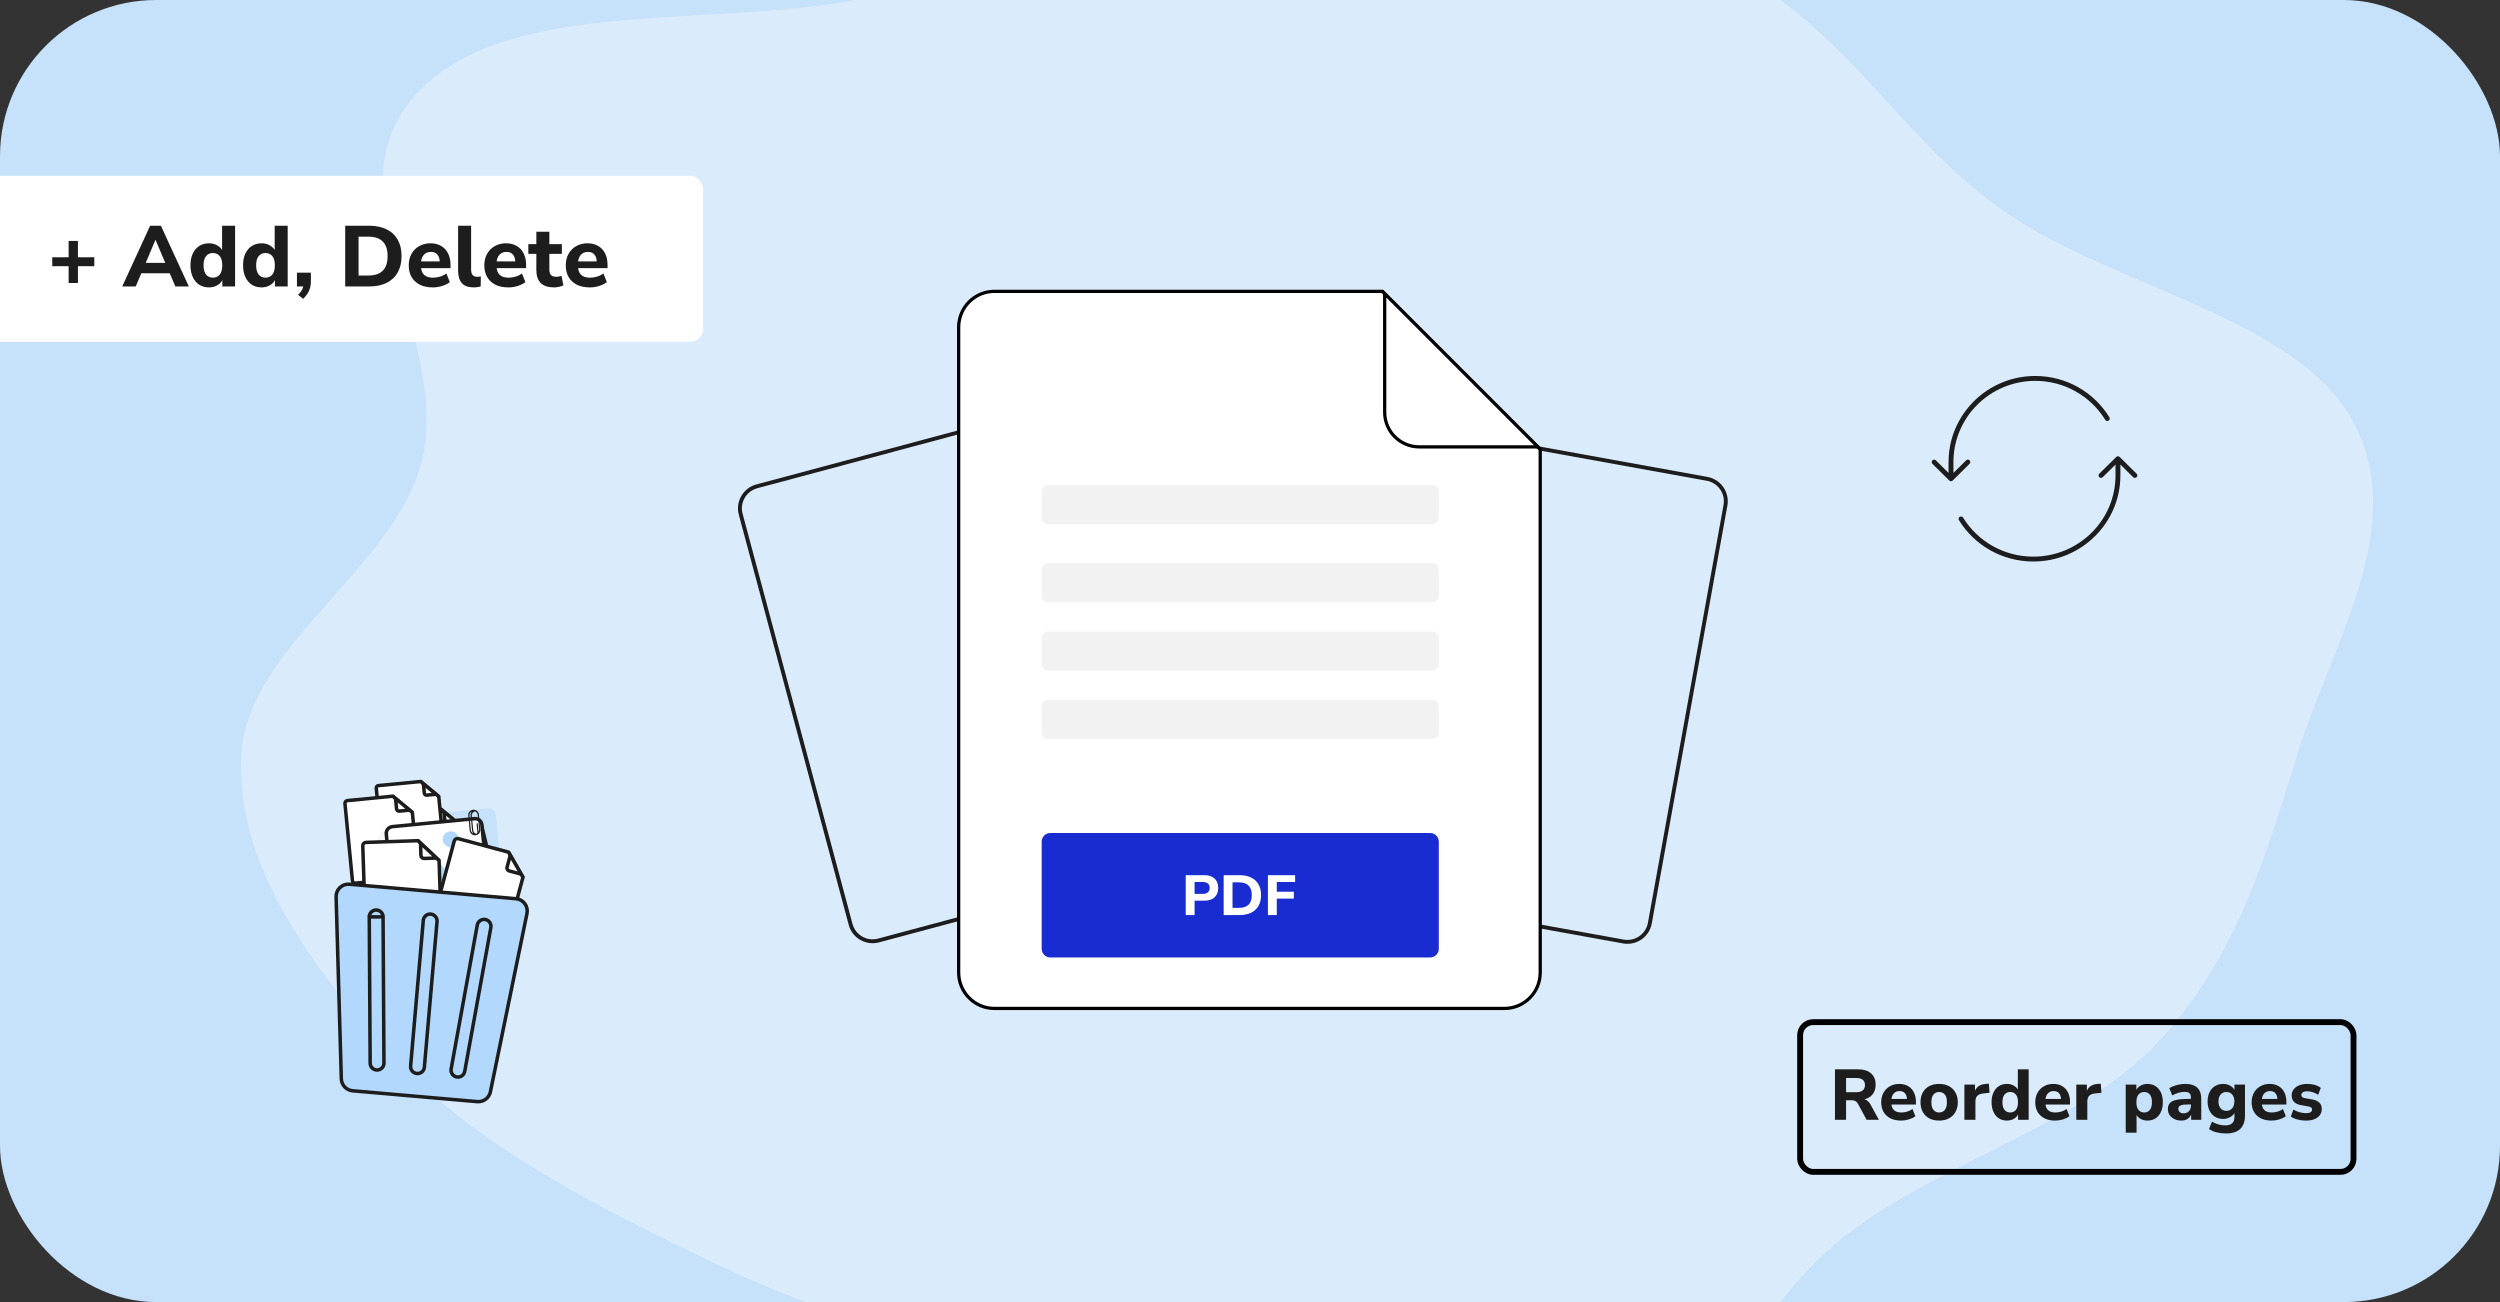 <svg width="768" height="400" viewBox="0 0 768 400" fill="none" xmlns="http://www.w3.org/2000/svg">
<rect x="0" y="0" width="768" height="400" fill="#333333" stroke="none"/>
<g clip-path="url(#clip0_7179_119487)">
<rect width="768" height="400" rx="48" fill="#C6E1FA"/>
<path opacity="0.37" fill-rule="evenodd" clip-rule="evenodd" d="M398.757 -41.889C445.079 -43.389 490.988 -29.453 529.64 -10.487C566.43 7.565 582.401 40.865 613.963 63.71C647.756 88.17 704.894 96.846 722.706 129.258C740.307 161.288 716.505 197.427 705.956 231.114C696.233 262.16 687.435 293.951 662.928 320.148C639.063 345.659 596.527 356.799 567.465 379.159C532.237 406.263 521.975 455.95 473.097 466.2C425.399 476.203 381.222 441.888 335.432 427.82C296.113 415.74 256.478 405.77 220.723 388.664C183.777 370.988 146.915 352.356 121.803 325.613C95.919 298.048 72.671 266.034 74.059 232.476C75.438 199.139 120.58 175.099 129.381 142.389C139.6 104.41 98.245 58.685 129.216 27.482C158.983 -2.507 225.396 10.043 272.871 -2.176C316.43 -13.386 352.686 -40.398 398.757 -41.889Z" fill="#FBFBFB"/>
<path d="M261.311 283.985L227.543 157.961C226.545 154.238 228.768 150.401 232.518 149.396L308.591 129.012L347.712 151.476L375.051 253.508C376.049 257.232 373.826 261.069 370.077 262.074L269.902 288.916C266.154 289.92 262.309 287.71 261.311 283.985Z" stroke="#1D1D1D" stroke-width="1.2"/>
<path d="M315.944 152.016L309.92 129.533L346.634 150.73L324.151 156.754C320.577 157.712 316.902 155.592 315.944 152.016Z" fill="white" stroke="#1D1D1D" stroke-width="1.2"/>
<path d="M524.393 147.093L447.147 133.117L442.852 156.857C442.075 161.152 437.964 164.002 433.67 163.225L409.73 158.894L390.96 262.639C390.273 266.432 392.806 270.072 396.626 270.763L498.678 289.227C502.496 289.918 506.145 287.397 506.831 283.602L530.059 155.218C530.745 151.424 528.213 147.784 524.393 147.093ZM441.671 156.643L445.799 133.827L423.586 149.157L410.98 157.9L433.884 162.044C437.525 162.703 441.012 160.286 441.671 156.643Z" stroke="#1D1D1D" stroke-width="1.2"/>
<path d="M294.5 298.771V100.527C294.5 94.437 299.429 89.5 305.512 89.5H424.626L473.155 138.094V298.771C473.155 304.861 468.226 309.798 462.144 309.798H305.512C299.432 309.798 294.5 304.863 294.5 298.771Z" fill="white" stroke="black"/>
<path d="M440 173H322C320.895 173 320 173.895 320 175V183C320 184.105 320.895 185 322 185H440C441.105 185 442 184.105 442 183V175C442 173.895 441.105 173 440 173Z" fill="#F2F2F2"/>
<path d="M440 149H322C320.895 149 320 149.895 320 151V159C320 160.105 320.895 161 322 161H440C441.105 161 442 160.105 442 159V151C442 149.895 441.105 149 440 149Z" fill="#F2F2F2"/>
<path d="M440 215H322C320.895 215 320 215.895 320 217V225C320 226.105 320.895 227 322 227H440C441.105 227 442 226.105 442 225V217C442 215.895 441.105 215 440 215Z" fill="#F2F2F2"/>
<path d="M440 194H322C320.895 194 320 194.895 320 196V204C320 205.105 320.895 206 322 206H440C441.105 206 442 205.105 442 204V196C442 194.895 441.105 194 440 194Z" fill="#F2F2F2"/>
<path d="M425.375 126.66V90.207L472.449 137.281H435.997C430.132 137.281 425.375 132.527 425.375 126.66Z" fill="white" stroke="black"/>
<path d="M320 258.56C320 257.09 321.192 255.898 322.661 255.898H439.339C440.808 255.898 442 257.09 442 258.56V291.468C442 292.938 440.808 294.129 439.339 294.129H322.661C321.192 294.129 320 292.938 320 291.468V258.56Z" fill="#192CD2"/>
<path d="M364.253 281.103V268.852H369.906C370.83 268.852 371.614 269.008 372.258 269.321C372.902 269.634 373.387 270.08 373.715 270.659C374.054 271.238 374.224 271.939 374.224 272.762C374.224 273.584 374.054 274.291 373.715 274.882C373.387 275.461 372.902 275.907 372.258 276.22C371.614 276.532 370.83 276.689 369.906 276.689H366.974V281.103H364.253ZM366.974 274.604H369.449C370.152 274.604 370.684 274.447 371.047 274.134C371.421 273.822 371.609 273.364 371.609 272.762C371.609 272.159 371.421 271.707 371.047 271.406C370.684 271.105 370.152 270.954 369.449 270.954H366.974V274.604Z" fill="white"/>
<path d="M375.91 281.103V268.852H380.755C382.16 268.852 383.353 269.095 384.336 269.581C385.331 270.056 386.086 270.752 386.601 271.667C387.127 272.57 387.391 273.671 387.391 274.968C387.391 276.266 387.127 277.372 386.601 278.288C386.086 279.203 385.331 279.904 384.336 280.39C383.353 280.865 382.16 281.103 380.755 281.103H375.91ZM378.631 278.896H380.597C381.92 278.896 382.909 278.571 383.564 277.923C384.219 277.274 384.547 276.289 384.547 274.968C384.547 273.648 384.213 272.669 383.546 272.032C382.891 271.383 381.908 271.059 380.597 271.059H378.631V278.896Z" fill="white"/>
<path d="M389.504 281.103V268.852H397.86V270.954H392.225V273.943H397.474V276.046H392.225V281.103H389.504Z" fill="white"/>
<rect x="-14" y="54" width="230" height="51" rx="4" fill="white"/>
<path d="M21.081 86.941V81.779H16.052V79.026H21.081V74.023H23.94V79.026H28.969V81.779H23.94V86.941H21.081ZM37.544 88L46.121 69.338H49.429L58.006 88H53.877L51.653 82.812L53.294 83.95H42.256L43.897 82.812L41.7 88H37.544ZM47.735 73.706L44.347 81.779L43.632 80.747H51.918L51.203 81.779L47.788 73.706H47.735ZM64.201 88.291C63.072 88.291 62.075 88.018 61.21 87.471C60.363 86.924 59.701 86.138 59.225 85.115C58.748 84.091 58.51 82.882 58.51 81.488C58.51 80.094 58.748 78.894 59.225 77.888C59.701 76.882 60.363 76.106 61.21 75.559C62.075 75.012 63.072 74.738 64.201 74.738C65.225 74.738 66.125 74.985 66.901 75.479C67.695 75.973 68.234 76.618 68.516 77.412H68.225V69.338H72.222V88H68.304V85.432H68.543C68.296 86.297 67.766 86.994 66.954 87.523C66.16 88.035 65.243 88.291 64.201 88.291ZM65.392 85.3C66.257 85.3 66.954 84.991 67.484 84.374C68.013 83.738 68.278 82.776 68.278 81.488C68.278 80.2 68.013 79.256 67.484 78.656C66.954 78.038 66.257 77.729 65.392 77.729C64.546 77.729 63.857 78.038 63.328 78.656C62.798 79.256 62.534 80.2 62.534 81.488C62.534 82.776 62.798 83.738 63.328 84.374C63.857 84.991 64.546 85.3 65.392 85.3ZM80.358 88.291C79.228 88.291 78.231 88.018 77.367 87.471C76.52 86.924 75.858 86.138 75.381 85.115C74.905 84.091 74.667 82.882 74.667 81.488C74.667 80.094 74.905 78.894 75.381 77.888C75.858 76.882 76.52 76.106 77.367 75.559C78.231 75.012 79.228 74.738 80.358 74.738C81.381 74.738 82.281 74.985 83.058 75.479C83.852 75.973 84.39 76.618 84.673 77.412H84.381V69.338H88.379V88H84.461V85.432H84.699C84.452 86.297 83.923 86.994 83.111 87.523C82.317 88.035 81.399 88.291 80.358 88.291ZM81.549 85.3C82.414 85.3 83.111 84.991 83.64 84.374C84.17 83.738 84.434 82.776 84.434 81.488C84.434 80.2 84.17 79.256 83.64 78.656C83.111 78.038 82.414 77.729 81.549 77.729C80.702 77.729 80.014 78.038 79.484 78.656C78.955 79.256 78.69 80.2 78.69 81.488C78.69 82.776 78.955 83.738 79.484 84.374C80.014 84.991 80.702 85.3 81.549 85.3ZM93.126 91.812L91.564 90.568C91.988 90.162 92.323 89.765 92.57 89.376C92.817 89.006 92.994 88.626 93.1 88.238C93.223 87.868 93.285 87.471 93.285 87.047L94.132 88H91.22V83.765H95.508V86.491C95.508 87.162 95.429 87.788 95.27 88.371C95.129 88.953 94.882 89.526 94.529 90.091C94.194 90.656 93.726 91.229 93.126 91.812ZM106.046 88V69.338H113.352C115.47 69.338 117.27 69.709 118.752 70.45C120.252 71.173 121.39 72.232 122.167 73.626C122.961 75.003 123.358 76.679 123.358 78.656C123.358 80.632 122.961 82.318 122.167 83.712C121.39 85.106 120.252 86.174 118.752 86.915C117.27 87.638 115.47 88 113.352 88H106.046ZM110.149 84.638H113.114C115.108 84.638 116.599 84.144 117.587 83.156C118.576 82.168 119.07 80.668 119.07 78.656C119.07 76.644 118.567 75.153 117.561 74.182C116.573 73.194 115.09 72.7 113.114 72.7H110.149V84.638ZM132.951 88.291C131.416 88.291 130.093 88.018 128.981 87.471C127.887 86.906 127.04 86.121 126.44 85.115C125.857 84.091 125.566 82.891 125.566 81.515C125.566 80.174 125.848 79 126.413 77.994C126.978 76.971 127.763 76.176 128.769 75.612C129.793 75.029 130.948 74.738 132.237 74.738C133.507 74.738 134.601 75.012 135.519 75.559C136.437 76.088 137.143 76.847 137.637 77.835C138.148 78.823 138.404 79.997 138.404 81.356V82.362H128.848V80.297H135.519L135.096 80.668C135.096 79.591 134.857 78.779 134.381 78.232C133.922 77.668 133.26 77.385 132.395 77.385C131.743 77.385 131.187 77.535 130.728 77.835C130.269 78.135 129.916 78.568 129.669 79.132C129.422 79.697 129.298 80.376 129.298 81.171V81.382C129.298 82.282 129.431 83.023 129.695 83.606C129.978 84.171 130.393 84.594 130.94 84.876C131.504 85.159 132.201 85.3 133.031 85.3C133.737 85.3 134.451 85.194 135.175 84.982C135.898 84.771 136.551 84.444 137.134 84.003L138.193 86.677C137.54 87.171 136.737 87.568 135.784 87.868C134.848 88.15 133.904 88.291 132.951 88.291ZM145.573 88.291C143.897 88.291 142.67 87.859 141.894 86.994C141.117 86.112 140.729 84.806 140.729 83.076V69.338H144.726V82.918C144.726 83.359 144.797 83.747 144.938 84.082C145.079 84.4 145.282 84.638 145.547 84.797C145.829 84.956 146.182 85.035 146.606 85.035C146.782 85.035 146.968 85.026 147.162 85.009C147.356 84.991 147.541 84.956 147.718 84.903L147.665 88C147.329 88.088 146.985 88.159 146.632 88.212C146.297 88.265 145.944 88.291 145.573 88.291ZM156.165 88.291C154.63 88.291 153.306 88.018 152.194 87.471C151.1 86.906 150.253 86.121 149.653 85.115C149.071 84.091 148.78 82.891 148.78 81.515C148.78 80.174 149.062 79 149.627 77.994C150.191 76.971 150.977 76.176 151.983 75.612C153.006 75.029 154.162 74.738 155.45 74.738C156.721 74.738 157.815 75.012 158.733 75.559C159.65 76.088 160.356 76.847 160.85 77.835C161.362 78.823 161.618 79.997 161.618 81.356V82.362H152.062V80.297H158.733L158.309 80.668C158.309 79.591 158.071 78.779 157.594 78.232C157.136 77.668 156.474 77.385 155.609 77.385C154.956 77.385 154.4 77.535 153.941 77.835C153.483 78.135 153.13 78.568 152.883 79.132C152.636 79.697 152.512 80.376 152.512 81.171V81.382C152.512 82.282 152.644 83.023 152.909 83.606C153.191 84.171 153.606 84.594 154.153 84.876C154.718 85.159 155.415 85.3 156.244 85.3C156.95 85.3 157.665 85.194 158.389 84.982C159.112 84.771 159.765 84.444 160.347 84.003L161.406 86.677C160.753 87.171 159.95 87.568 158.997 87.868C158.062 88.15 157.118 88.291 156.165 88.291ZM170.245 88.291C168.392 88.291 167.015 87.841 166.115 86.941C165.215 86.041 164.765 84.718 164.765 82.971V77.994H162.304V75.003H164.765V71.191H168.762V75.003H172.601V77.994H168.762V82.812C168.762 83.553 168.93 84.109 169.265 84.479C169.618 84.85 170.174 85.035 170.933 85.035C171.162 85.035 171.401 85.009 171.648 84.956C171.912 84.903 172.195 84.832 172.495 84.744L173.077 87.656C172.707 87.85 172.265 88 171.754 88.106C171.242 88.229 170.739 88.291 170.245 88.291ZM181.188 88.291C179.653 88.291 178.329 88.018 177.218 87.471C176.123 86.906 175.276 86.121 174.676 85.115C174.094 84.091 173.803 82.891 173.803 81.515C173.803 80.174 174.085 79 174.65 77.994C175.215 76.971 176 76.176 177.006 75.612C178.029 75.029 179.185 74.738 180.473 74.738C181.744 74.738 182.838 75.012 183.756 75.559C184.674 76.088 185.379 76.847 185.874 77.835C186.385 78.823 186.641 79.997 186.641 81.356V82.362H177.085V80.297H183.756L183.332 80.668C183.332 79.591 183.094 78.779 182.618 78.232C182.159 77.668 181.497 77.385 180.632 77.385C179.979 77.385 179.423 77.535 178.965 77.835C178.506 78.135 178.153 78.568 177.906 79.132C177.659 79.697 177.535 80.376 177.535 81.171V81.382C177.535 82.282 177.668 83.023 177.932 83.606C178.215 84.171 178.629 84.594 179.176 84.876C179.741 85.159 180.438 85.3 181.268 85.3C181.973 85.3 182.688 85.194 183.412 84.982C184.135 84.771 184.788 84.444 185.371 84.003L186.429 86.677C185.776 87.171 184.974 87.568 184.021 87.868C183.085 88.15 182.141 88.291 181.188 88.291Z" fill="#1D1D1D"/>
<path d="M599.346 141.944H598.596H599.346ZM599.346 147.083L598.818 147.616C599.11 147.906 599.582 147.906 599.874 147.616L599.346 147.083ZM605.054 142.477C605.348 142.185 605.349 141.71 605.058 141.416C604.766 141.122 604.291 141.12 603.997 141.412L605.054 142.477ZM594.695 141.412C594.401 141.12 593.926 141.122 593.634 141.416C593.342 141.71 593.344 142.185 593.638 142.477L594.695 141.412ZM646.729 128.976C646.946 129.329 647.408 129.439 647.761 129.222C648.113 129.005 648.224 128.543 648.007 128.191L646.729 128.976ZM625.243 115.5C610.532 115.5 598.596 127.334 598.596 141.944H600.096C600.096 128.174 611.349 117 625.243 117V115.5ZM598.596 141.944L598.596 147.083H600.096L600.096 141.944H598.596ZM599.874 147.616L605.054 142.477L603.997 141.412L598.818 146.551L599.874 147.616ZM599.874 146.551L594.695 141.412L593.638 142.477L598.818 147.616L599.874 146.551ZM648.007 128.191C643.328 120.58 634.883 115.5 625.243 115.5V117C634.344 117 642.314 121.795 646.729 128.976L648.007 128.191Z" fill="#1D1D1D"/>
<path d="M650.635 140.914L651.162 140.381C650.87 140.092 650.4 140.092 650.107 140.381L650.635 140.914ZM644.908 145.52C644.614 145.811 644.611 146.286 644.902 146.58C645.193 146.875 645.668 146.878 645.963 146.586L644.908 145.52ZM655.307 146.586C655.601 146.878 656.076 146.875 656.367 146.58C656.659 146.286 656.656 145.811 656.361 145.52L655.307 146.586ZM603.067 159.02C602.85 158.668 602.388 158.558 602.035 158.776C601.683 158.993 601.573 159.455 601.791 159.808L603.067 159.02ZM624.639 172.497C639.402 172.497 651.385 160.666 651.385 146.053H649.885C649.885 159.821 638.59 170.997 624.639 170.997V172.497ZM651.385 146.053V140.914H649.885V146.053H651.385ZM650.107 140.381L644.908 145.52L645.963 146.586L651.162 141.447L650.107 140.381ZM650.107 141.447L655.307 146.586L656.361 145.52L651.162 140.381L650.107 141.447ZM601.791 159.808C606.487 167.418 614.964 172.497 624.639 172.497V170.997C615.501 170.997 607.499 166.202 603.067 159.02L601.791 159.808Z" fill="#1D1D1D"/>
<rect x="115.258" y="251.672" width="36.98" height="37.75" rx="2.167" transform="rotate(-5.539 115.258 251.672)" fill="#C6E1FA"/>
<path d="M124.057 272.793L121.919 250.745C121.879 250.331 122.179 249.97 122.58 249.931L135.539 248.675L141.115 253.302L142.829 270.972C142.869 271.386 142.569 271.747 142.168 271.786L124.862 273.464C124.461 273.503 124.097 273.207 124.057 272.793Z" fill="white" stroke="#1D1D1D" stroke-width="1.083"/>
<path d="M136.67 252.235L136.392 249.364L140.281 252.586L137.425 252.863C137.049 252.9 136.708 252.622 136.67 252.235Z" fill="white" stroke="#1D1D1D" stroke-width="1.083"/>
<path d="M117.727 264.199L115.589 242.152C115.549 241.737 115.849 241.377 116.25 241.338L129.209 240.081L134.785 244.708L136.499 262.378C136.539 262.793 136.239 263.153 135.838 263.192L118.532 264.871C118.131 264.909 117.768 264.613 117.727 264.199Z" fill="white" stroke="#1D1D1D" stroke-width="1.083"/>
<path d="M130.341 243.641L130.062 240.771L133.952 243.992L131.095 244.269C130.719 244.306 130.378 244.028 130.341 243.641Z" fill="white" stroke="#1D1D1D" stroke-width="1.083"/>
<path d="M108.27 270.547L105.973 246.864C105.928 246.397 106.266 245.99 106.719 245.946L120.656 244.594L126.672 249.586L128.514 268.583C128.56 269.05 128.221 269.458 127.769 269.501L109.179 271.304C108.726 271.348 108.315 271.013 108.27 270.547Z" fill="white" stroke="#1D1D1D" stroke-width="1.083"/>
<path d="M121.82 248.467L121.511 245.286L125.838 248.871L122.674 249.178C122.247 249.219 121.862 248.904 121.82 248.467Z" fill="white" stroke="#1D1D1D" stroke-width="1.083"/>
<path d="M143.264 251.43L118.26 255.235C116.815 255.454 115.821 256.787 116.04 258.211L120.03 284.15C120.249 285.574 121.599 286.551 123.044 286.331L148.048 282.526C149.493 282.306 150.488 280.973 150.269 279.549L146.278 253.61C146.059 252.186 144.709 251.21 143.264 251.43Z" fill="#F6F6F6" fill-opacity="0.7"/>
<path d="M120.804 257.933L145.392 252.037C146.53 251.765 147.661 252.453 147.93 253.555L154.155 279.057C154.424 280.16 153.736 281.284 152.598 281.557L128.01 287.452C126.872 287.725 125.741 287.037 125.472 285.934L119.247 260.432C118.978 259.33 119.666 258.205 120.804 257.933Z" stroke="#1D1D1D" stroke-width="1.083"/>
<path d="M120.56 253.94L145.734 251.498C146.9 251.385 147.921 252.224 148.03 253.353L150.563 279.473C150.673 280.602 149.832 281.621 148.667 281.734L123.492 284.175C122.327 284.288 121.306 283.45 121.197 282.321L118.664 256.2C118.554 255.072 119.395 254.053 120.56 253.94Z" fill="white" stroke="#1D1D1D" stroke-width="1.083"/>
<path d="M144.826 274.925L128.399 276.518C128.278 276.53 128.19 276.635 128.201 276.754C128.213 276.873 128.32 276.96 128.44 276.948L144.868 275.355C144.989 275.343 145.077 275.238 145.066 275.119C145.054 275 144.947 274.913 144.826 274.925Z" fill="#F3BDB4"/>
<path d="M145 276.715L126.245 278.534C126.125 278.545 126.036 278.651 126.048 278.77C126.059 278.889 126.166 278.975 126.287 278.964L145.042 277.145C145.163 277.133 145.251 277.027 145.24 276.909C145.228 276.79 145.121 276.703 145 276.715Z" fill="#F3BDB4"/>
<path d="M138.782 279.131L126.419 280.33C126.298 280.342 126.21 280.448 126.221 280.567C126.233 280.686 126.34 280.772 126.46 280.761L138.824 279.562C138.944 279.55 139.033 279.444 139.021 279.325C139.01 279.207 138.903 279.12 138.782 279.131Z" fill="#F3BDB4"/>
<path d="M144.889 270.428L134.651 271.432L136.928 266.497L138.068 264.024C138.444 263.211 139.57 263.101 140.096 263.825L141.706 266.044L144.889 270.428Z" fill="#E25F49" fill-opacity="0.41"/>
<path d="M139.482 270.956L125.083 272.369L128.284 265.43L129.044 263.782L130.233 261.206C130.608 260.393 131.735 260.282 132.261 261.007L134.456 264.032L135.234 265.104L139.482 270.956Z" fill="#B2D9FD"/>
<path d="M138.72 260.259C140.083 260.127 141.083 258.93 140.953 257.587C140.822 256.243 139.611 255.261 138.248 255.393C136.884 255.526 135.884 256.722 136.015 258.066C136.145 259.409 137.356 260.391 138.72 260.259Z" fill="#B2D9FD"/>
<path d="M146.705 249.274C146.553 249.107 146.366 248.973 146.158 248.881C146.032 248.825 145.897 248.784 145.758 248.761C145.618 248.738 145.473 248.733 145.326 248.748C144.874 248.791 144.482 249.011 144.214 249.332C143.946 249.653 143.802 250.073 143.845 250.519L144.294 255.148C144.378 256.011 145.135 256.649 146.005 256.608C146.032 256.606 146.06 256.604 146.087 256.602C146.188 256.592 146.285 256.574 146.379 256.547C146.601 256.485 146.802 256.378 146.974 256.239C147.382 255.907 147.622 255.388 147.567 254.83L147.119 250.201C147.084 249.842 146.932 249.522 146.705 249.274L146.705 249.274ZM144.658 255.032L144.225 250.567C144.192 250.223 144.303 249.898 144.51 249.65C144.638 249.497 144.802 249.374 144.991 249.294C144.972 249.314 144.954 249.334 144.937 249.355C144.669 249.676 144.525 250.097 144.568 250.542L145.017 255.171C145.049 255.504 145.182 255.804 145.383 256.044C144.99 255.863 144.702 255.488 144.658 255.031L144.658 255.032ZM147.188 254.786C147.215 255.063 147.149 255.327 147.014 255.549L146.766 252.99C146.764 252.97 146.763 252.951 146.762 252.932L146.389 252.968L146.675 255.917C146.591 255.978 146.5 256.029 146.402 256.069C146.35 256.09 146.296 256.108 146.24 256.122C146.156 256.094 146.075 256.058 146 256.014C145.662 255.818 145.42 255.471 145.38 255.056L144.947 250.591C144.914 250.247 145.025 249.922 145.232 249.674C145.365 249.515 145.536 249.389 145.734 249.309C145.786 249.288 145.84 249.27 145.896 249.256C145.98 249.284 146.06 249.32 146.136 249.364C146.474 249.56 146.715 249.907 146.756 250.322L147.189 254.787L147.188 254.786Z" fill="#1D1D1D"/>
<path d="M132.566 284.328L139.546 258.361C139.693 257.816 140.253 257.493 140.796 257.639L156.202 261.781L160.649 269.514L155.042 290.371C154.896 290.917 154.336 291.239 153.793 291.093L133.284 285.58C132.742 285.434 132.419 284.874 132.566 284.328Z" fill="white" stroke="#1D1D1D" stroke-width="1.083"/>
<path d="M155.778 266.382L156.762 262.724L160.116 268.545L156.458 267.562C155.945 267.424 155.64 266.896 155.778 266.382Z" fill="white" stroke="#1D1D1D" stroke-width="1.083"/>
<path d="M112.335 286.716L111.445 259.842C111.426 259.277 111.868 258.805 112.429 258.787L128.374 258.258L134.882 264.36L135.597 285.945C135.616 286.51 135.174 286.982 134.612 287L113.387 287.703C112.826 287.722 112.354 287.281 112.335 286.716Z" fill="white" stroke="#1D1D1D" stroke-width="1.083"/>
<path d="M129.309 262.786L129.184 259L134.089 263.591L130.304 263.716C129.772 263.734 129.327 263.317 129.309 262.786Z" fill="white" stroke="#1D1D1D" stroke-width="1.083"/>
<path d="M150.651 335.405C150.264 337.29 148.526 338.587 146.608 338.42L108.318 335.088C106.4 334.922 104.912 333.344 104.856 331.42L103.248 275.52C103.183 273.253 105.108 271.437 107.367 271.633L158.504 276.083C160.763 276.279 162.345 278.401 161.89 280.622L150.651 335.405Z" fill="#B2D9FD" stroke="#1D1D1D" stroke-width="1.083"/>
<path d="M130.036 282.736C130.138 281.571 131.165 280.708 132.331 280.809C133.498 280.911 134.361 281.938 134.259 283.104C134.259 283.104 134.259 283.104 134.259 283.104L130.365 327.857C130.264 329.022 129.237 329.885 128.07 329.784C126.904 329.682 126.041 328.655 126.142 327.489L130.036 282.736Z" fill="#B2D9FD" stroke="#1D1D1D" stroke-width="1.083"/>
<path d="M117.676 281.657C117.669 280.488 116.714 279.545 115.544 279.552C114.373 279.559 113.43 280.513 113.437 281.683L117.676 281.657ZM117.676 281.657L117.949 326.579C117.956 327.749 117.013 328.703 115.843 328.71C114.672 328.717 113.717 327.774 113.71 326.604L113.437 281.683L117.676 281.657Z" fill="#B2D9FD" stroke="#1D1D1D" stroke-width="1.083"/>
<path d="M146.619 284.176C146.828 283.025 147.931 282.261 149.083 282.47C150.235 282.679 150.999 283.782 150.79 284.933L142.763 329.133C142.554 330.284 141.451 331.048 140.299 330.839C139.147 330.629 138.383 329.527 138.592 328.375L146.619 284.176Z" fill="#B2D9FD" stroke="#1D1D1D" stroke-width="1.083"/>
<rect x="553" y="314" width="170" height="46" rx="4" stroke="black" stroke-width="1.8"/>
<path d="M563.701 344V328.49H570.785C572.515 328.49 573.85 328.908 574.789 329.744C575.727 330.58 576.197 331.746 576.197 333.242C576.197 334.21 575.984 335.046 575.559 335.75C575.133 336.454 574.517 336.997 573.711 337.378C572.919 337.759 571.943 337.95 570.785 337.95L570.961 337.576H571.863C572.479 337.576 573.014 337.73 573.469 338.038C573.938 338.331 574.341 338.786 574.679 339.402L577.187 344H573.425L570.741 339.05C570.594 338.786 570.425 338.581 570.235 338.434C570.044 338.273 569.824 338.163 569.575 338.104C569.34 338.031 569.076 337.994 568.783 337.994H567.111V344H563.701ZM567.111 335.53H570.169C571.078 335.53 571.76 335.347 572.215 334.98C572.684 334.613 572.919 334.063 572.919 333.33C572.919 332.611 572.684 332.069 572.215 331.702C571.76 331.335 571.078 331.152 570.169 331.152H567.111V335.53ZM584.042 344.242C582.766 344.242 581.666 344.015 580.742 343.56C579.833 343.091 579.129 342.438 578.63 341.602C578.146 340.751 577.904 339.754 577.904 338.61C577.904 337.495 578.139 336.52 578.608 335.684C579.078 334.833 579.73 334.173 580.566 333.704C581.417 333.22 582.378 332.978 583.448 332.978C584.504 332.978 585.414 333.205 586.176 333.66C586.939 334.1 587.526 334.731 587.936 335.552C588.362 336.373 588.574 337.349 588.574 338.478V339.314H580.632V337.598H586.176L585.824 337.906C585.824 337.011 585.626 336.337 585.23 335.882C584.849 335.413 584.299 335.178 583.58 335.178C583.038 335.178 582.576 335.303 582.194 335.552C581.813 335.801 581.52 336.161 581.314 336.63C581.109 337.099 581.006 337.664 581.006 338.324V338.5C581.006 339.248 581.116 339.864 581.336 340.348C581.571 340.817 581.916 341.169 582.37 341.404C582.84 341.639 583.419 341.756 584.108 341.756C584.695 341.756 585.289 341.668 585.89 341.492C586.492 341.316 587.034 341.045 587.518 340.678L588.398 342.9C587.856 343.311 587.188 343.641 586.396 343.89C585.619 344.125 584.834 344.242 584.042 344.242ZM595.698 344.242C594.54 344.242 593.528 344.015 592.662 343.56C591.812 343.105 591.152 342.453 590.682 341.602C590.213 340.751 589.978 339.747 589.978 338.588C589.978 337.429 590.213 336.432 590.682 335.596C591.152 334.76 591.812 334.115 592.662 333.66C593.528 333.205 594.54 332.978 595.698 332.978C596.857 332.978 597.862 333.205 598.712 333.66C599.578 334.115 600.245 334.767 600.714 335.618C601.198 336.454 601.44 337.444 601.44 338.588C601.44 339.747 601.198 340.751 600.714 341.602C600.245 342.453 599.578 343.105 598.712 343.56C597.862 344.015 596.857 344.242 595.698 344.242ZM595.698 341.756C596.417 341.756 596.996 341.499 597.436 340.986C597.876 340.458 598.096 339.659 598.096 338.588C598.096 337.517 597.876 336.733 597.436 336.234C596.996 335.721 596.417 335.464 595.698 335.464C594.994 335.464 594.422 335.721 593.982 336.234C593.542 336.733 593.322 337.517 593.322 338.588C593.322 339.659 593.542 340.458 593.982 340.986C594.422 341.499 594.994 341.756 595.698 341.756ZM603.462 344V333.198H606.718V335.838H606.498C606.674 334.958 607.055 334.283 607.642 333.814C608.243 333.33 609.035 333.051 610.018 332.978L610.986 332.912L611.184 335.706L609.314 335.904C608.478 335.977 607.854 336.219 607.444 336.63C607.048 337.041 606.85 337.635 606.85 338.412V344H603.462ZM616.537 344.242C615.598 344.242 614.769 344.015 614.051 343.56C613.347 343.105 612.797 342.453 612.401 341.602C612.005 340.751 611.807 339.747 611.807 338.588C611.807 337.429 612.005 336.432 612.401 335.596C612.797 334.76 613.347 334.115 614.051 333.66C614.769 333.205 615.598 332.978 616.537 332.978C617.387 332.978 618.135 333.183 618.781 333.594C619.441 334.005 619.888 334.54 620.123 335.2H619.881V328.49H623.203V344H619.947V341.866H620.145C619.939 342.585 619.499 343.164 618.825 343.604C618.165 344.029 617.402 344.242 616.537 344.242ZM617.527 341.756C618.245 341.756 618.825 341.499 619.265 340.986C619.705 340.458 619.925 339.659 619.925 338.588C619.925 337.517 619.705 336.733 619.265 336.234C618.825 335.721 618.245 335.464 617.527 335.464C616.823 335.464 616.251 335.721 615.811 336.234C615.371 336.733 615.151 337.517 615.151 338.588C615.151 339.659 615.371 340.458 615.811 340.986C616.251 341.499 616.823 341.756 617.527 341.756ZM631.372 344.242C630.096 344.242 628.996 344.015 628.072 343.56C627.163 343.091 626.459 342.438 625.96 341.602C625.476 340.751 625.234 339.754 625.234 338.61C625.234 337.495 625.469 336.52 625.938 335.684C626.408 334.833 627.06 334.173 627.896 333.704C628.747 333.22 629.708 332.978 630.778 332.978C631.834 332.978 632.744 333.205 633.506 333.66C634.269 334.1 634.856 334.731 635.266 335.552C635.692 336.373 635.904 337.349 635.904 338.478V339.314H627.962V337.598H633.506L633.154 337.906C633.154 337.011 632.956 336.337 632.56 335.882C632.179 335.413 631.629 335.178 630.91 335.178C630.368 335.178 629.906 335.303 629.524 335.552C629.143 335.801 628.85 336.161 628.644 336.63C628.439 337.099 628.336 337.664 628.336 338.324V338.5C628.336 339.248 628.446 339.864 628.666 340.348C628.901 340.817 629.246 341.169 629.7 341.404C630.17 341.639 630.749 341.756 631.438 341.756C632.025 341.756 632.619 341.668 633.22 341.492C633.822 341.316 634.364 341.045 634.848 340.678L635.728 342.9C635.186 343.311 634.518 343.641 633.726 343.89C632.949 344.125 632.164 344.242 631.372 344.242ZM637.837 344V333.198H641.093V335.838H640.873C641.049 334.958 641.43 334.283 642.017 333.814C642.618 333.33 643.41 333.051 644.393 332.978L645.361 332.912L645.559 335.706L643.689 335.904C642.853 335.977 642.229 336.219 641.819 336.63C641.423 337.041 641.225 337.635 641.225 338.412V344H637.837ZM653.026 347.96V333.198H656.282V335.332H656.062C656.282 334.628 656.722 334.063 657.382 333.638C658.057 333.198 658.827 332.978 659.692 332.978C660.631 332.978 661.452 333.205 662.156 333.66C662.875 334.115 663.432 334.76 663.828 335.596C664.224 336.432 664.422 337.429 664.422 338.588C664.422 339.747 664.224 340.751 663.828 341.602C663.432 342.453 662.882 343.105 662.178 343.56C661.474 344.015 660.645 344.242 659.692 344.242C658.841 344.242 658.086 344.037 657.426 343.626C656.766 343.201 656.319 342.651 656.084 341.976H656.348V347.96H653.026ZM658.702 341.756C659.406 341.756 659.978 341.499 660.418 340.986C660.858 340.458 661.078 339.659 661.078 338.588C661.078 337.517 660.858 336.733 660.418 336.234C659.978 335.721 659.406 335.464 658.702 335.464C657.983 335.464 657.404 335.721 656.964 336.234C656.524 336.733 656.304 337.517 656.304 338.588C656.304 339.659 656.524 340.458 656.964 340.986C657.404 341.499 657.983 341.756 658.702 341.756ZM670.106 344.242C669.314 344.242 668.602 344.088 667.972 343.78C667.341 343.472 666.85 343.054 666.498 342.526C666.146 341.998 665.97 341.404 665.97 340.744C665.97 339.952 666.175 339.329 666.586 338.874C666.996 338.405 667.664 338.075 668.588 337.884C669.512 337.679 670.736 337.576 672.262 337.576H673.428V339.292H672.284C671.712 339.292 671.228 339.314 670.832 339.358C670.45 339.402 670.135 339.483 669.886 339.6C669.636 339.703 669.453 339.835 669.336 339.996C669.233 340.157 669.182 340.363 669.182 340.612C669.182 341.023 669.321 341.36 669.6 341.624C669.893 341.888 670.311 342.02 670.854 342.02C671.279 342.02 671.653 341.925 671.976 341.734C672.313 341.529 672.577 341.257 672.768 340.92C672.958 340.568 673.054 340.172 673.054 339.732V337.202C673.054 336.557 672.907 336.102 672.614 335.838C672.32 335.559 671.822 335.42 671.118 335.42C670.531 335.42 669.908 335.515 669.248 335.706C668.602 335.882 667.957 336.153 667.312 336.52L666.41 334.298C666.791 334.034 667.253 333.807 667.796 333.616C668.353 333.411 668.932 333.257 669.534 333.154C670.135 333.037 670.707 332.978 671.25 332.978C672.379 332.978 673.303 333.147 674.022 333.484C674.755 333.807 675.305 334.313 675.672 335.002C676.038 335.677 676.222 336.549 676.222 337.62V344H673.12V341.822H673.274C673.186 342.321 672.995 342.753 672.702 343.12C672.423 343.472 672.064 343.751 671.624 343.956C671.184 344.147 670.678 344.242 670.106 344.242ZM683.892 348.202C682.865 348.202 681.897 348.092 680.988 347.872C680.078 347.652 679.286 347.307 678.612 346.838L679.514 344.572C679.91 344.807 680.335 345.012 680.79 345.188C681.259 345.364 681.736 345.496 682.22 345.584C682.704 345.672 683.166 345.716 683.606 345.716C684.544 345.716 685.248 345.503 685.718 345.078C686.187 344.653 686.422 344 686.422 343.12V341.448H686.62C686.4 342.123 685.945 342.673 685.256 343.098C684.566 343.523 683.804 343.736 682.968 343.736C682 343.736 681.156 343.516 680.438 343.076C679.719 342.621 679.162 341.991 678.766 341.184C678.37 340.363 678.172 339.417 678.172 338.346C678.172 337.261 678.37 336.322 678.766 335.53C679.162 334.723 679.719 334.1 680.438 333.66C681.156 333.205 682 332.978 682.968 332.978C683.833 332.978 684.596 333.191 685.256 333.616C685.93 334.027 686.378 334.569 686.598 335.244H686.422V333.198H689.656V342.746C689.656 343.949 689.436 344.953 688.996 345.76C688.556 346.581 687.903 347.19 687.038 347.586C686.187 347.997 685.138 348.202 683.892 348.202ZM683.958 341.25C684.691 341.25 685.278 340.993 685.718 340.48C686.172 339.967 686.4 339.255 686.4 338.346C686.4 337.437 686.172 336.733 685.718 336.234C685.278 335.721 684.691 335.464 683.958 335.464C683.21 335.464 682.616 335.721 682.176 336.234C681.736 336.733 681.516 337.437 681.516 338.346C681.516 339.255 681.736 339.967 682.176 340.48C682.616 340.993 683.21 341.25 683.958 341.25ZM697.845 344.242C696.569 344.242 695.469 344.015 694.545 343.56C693.636 343.091 692.932 342.438 692.433 341.602C691.949 340.751 691.707 339.754 691.707 338.61C691.707 337.495 691.942 336.52 692.411 335.684C692.88 334.833 693.533 334.173 694.369 333.704C695.22 333.22 696.18 332.978 697.251 332.978C698.307 332.978 699.216 333.205 699.979 333.66C700.742 334.1 701.328 334.731 701.739 335.552C702.164 336.373 702.377 337.349 702.377 338.478V339.314H694.435V337.598H699.979L699.627 337.906C699.627 337.011 699.429 336.337 699.033 335.882C698.652 335.413 698.102 335.178 697.383 335.178C696.84 335.178 696.378 335.303 695.997 335.552C695.616 335.801 695.322 336.161 695.117 336.63C694.912 337.099 694.809 337.664 694.809 338.324V338.5C694.809 339.248 694.919 339.864 695.139 340.348C695.374 340.817 695.718 341.169 696.173 341.404C696.642 341.639 697.222 341.756 697.911 341.756C698.498 341.756 699.092 341.668 699.693 341.492C700.294 341.316 700.837 341.045 701.321 340.678L702.201 342.9C701.658 343.311 700.991 343.641 700.199 343.89C699.422 344.125 698.637 344.242 697.845 344.242ZM708.445 344.242C707.815 344.242 707.206 344.191 706.619 344.088C706.033 343.985 705.497 343.846 705.013 343.67C704.529 343.494 704.104 343.274 703.737 343.01L704.529 340.854C704.896 341.074 705.292 341.272 705.717 341.448C706.157 341.609 706.612 341.734 707.081 341.822C707.551 341.91 708.013 341.954 708.467 341.954C709.098 341.954 709.553 341.859 709.831 341.668C710.125 341.463 710.271 341.199 710.271 340.876C710.271 340.583 710.176 340.363 709.985 340.216C709.795 340.069 709.516 339.967 709.149 339.908L706.839 339.49C705.93 339.329 705.226 338.999 704.727 338.5C704.243 337.987 704.001 337.334 704.001 336.542C704.001 335.809 704.207 335.178 704.617 334.65C705.028 334.107 705.593 333.697 706.311 333.418C707.045 333.125 707.873 332.978 708.797 332.978C709.325 332.978 709.839 333.022 710.337 333.11C710.836 333.198 711.305 333.33 711.745 333.506C712.2 333.682 712.603 333.917 712.955 334.21L712.119 336.344C711.841 336.124 711.511 335.933 711.129 335.772C710.748 335.611 710.359 335.486 709.963 335.398C709.567 335.295 709.193 335.244 708.841 335.244C708.181 335.244 707.705 335.354 707.411 335.574C707.118 335.779 706.971 336.043 706.971 336.366C706.971 336.615 707.052 336.828 707.213 337.004C707.389 337.165 707.653 337.275 708.005 337.334L710.315 337.752C711.269 337.913 711.995 338.236 712.493 338.72C712.992 339.189 713.241 339.835 713.241 340.656C713.241 341.404 713.043 342.049 712.647 342.592C712.251 343.12 711.694 343.531 710.975 343.824C710.257 344.103 709.413 344.242 708.445 344.242Z" fill="#1D1D1D"/>
</g>
<defs>
<clipPath id="clip0_7179_119487">
<rect width="768" height="400" rx="48" fill="white"/>
</clipPath>
</defs>
</svg>
